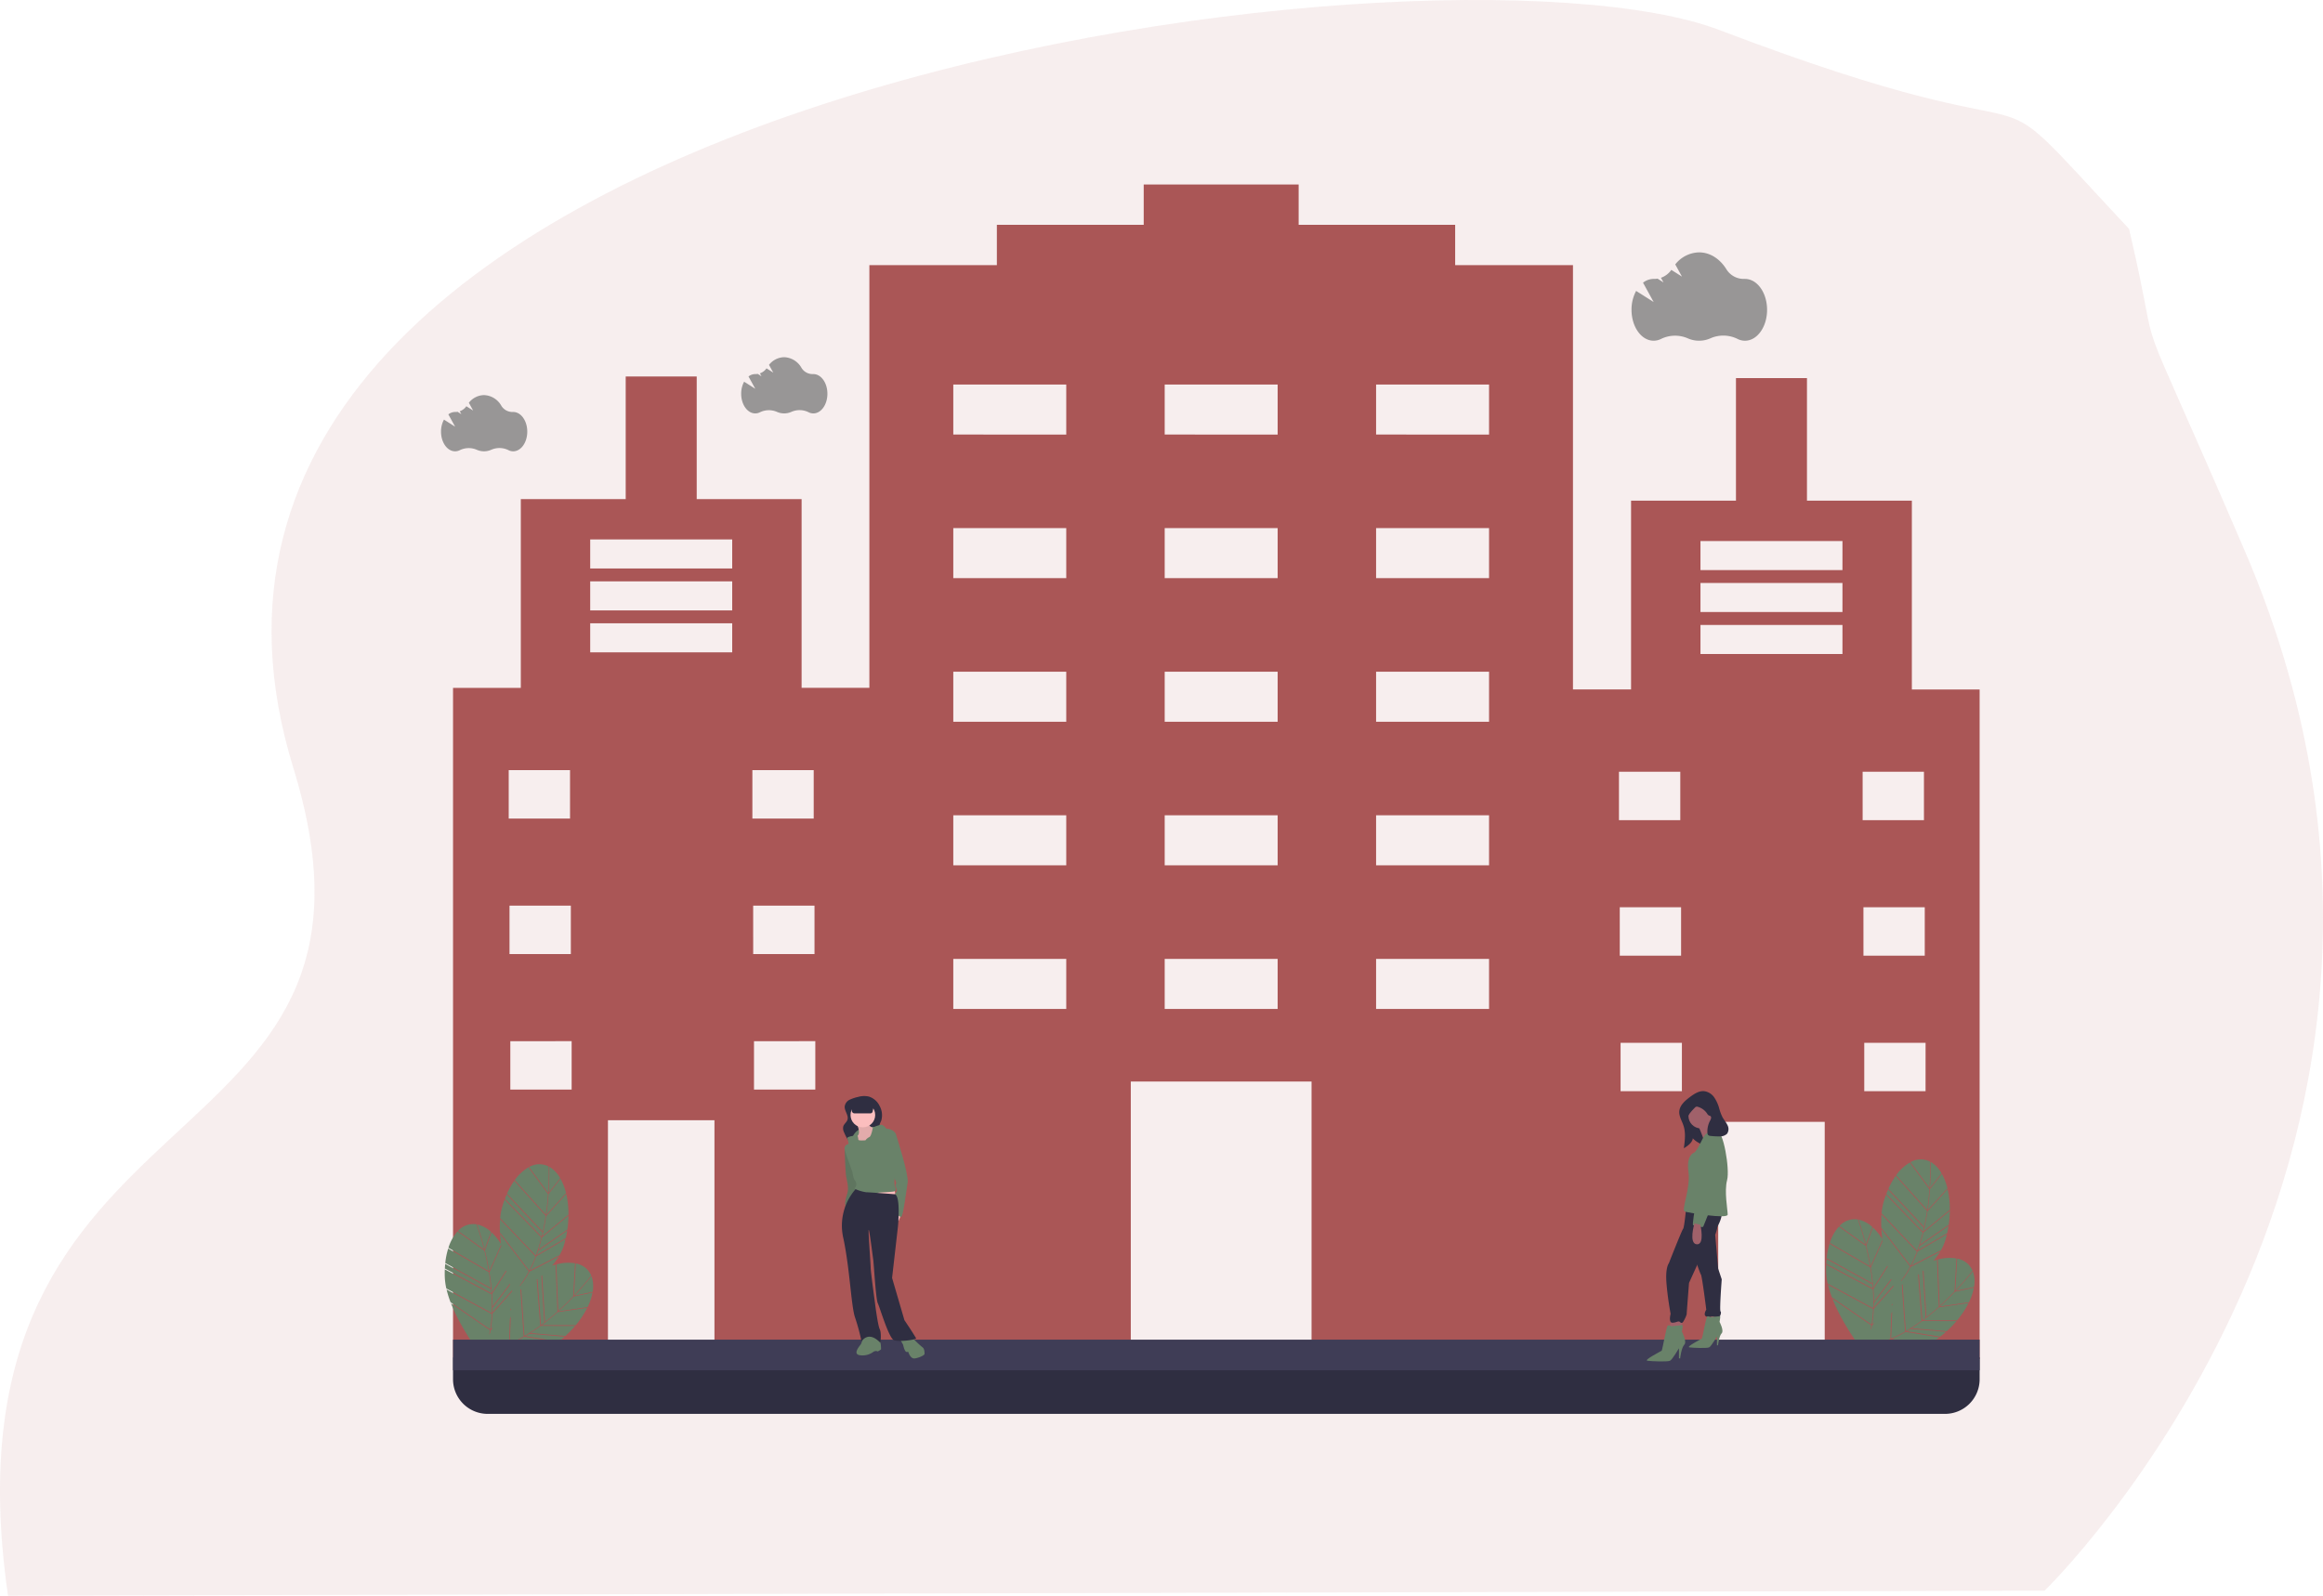<svg xmlns="http://www.w3.org/2000/svg" width="873.281" height="600" viewBox="0 0 873.281 600">
  <g id="Group_872" data-name="Group 872" transform="translate(-905 -196)">
    <path id="Path_2425" data-name="Path 2425" d="M909.6,925.655s171.884-166.423,75.086-391.371c-46.441-107.925-29.015-59.317-43.338-120.67-64.455-69.021-12.262-20.757-153.977-74.773-106.518-40.6-614.625,22.891-536.11,277.5C298.9,770.79,115.551,730.161,143.987,927.543L909.6,925.655Z" transform="translate(764.027 -131.543)" fill="#aa5656" opacity="0.1"/>
    <g id="undraw_apartment_rent_o-0-ut" transform="translate(1017.418 265.365)">
      <path id="Path_7506" data-name="Path 7506" d="M705.825,258.883V187.9H666.393V141.8H639.7V187.9H600.268v70.979h-21.84V99.333H534.142V84.166H475.3V69H417.058V84.166H361.853V99.333H313.927V258.276H288.447V187.3H249.015V141.192H222.322V187.3H182.89v70.979H157.41V510.038h58.239V420.859h40.039v89.178H412.2V406.3H480.15V510.038h94.638v.607h58.239V421.466h40.039v89.178H731.3V258.883ZM178.34,289.215h23.053v18.2H178.34Zm.3,50.959H201.7v18.2H178.643ZM202,409.333H178.946v-18.2H202Zm60.362-164.4H208.976V234.01h53.386Zm0-15.773H208.976v-10.92h53.386Zm0-15.773H208.976v-10.92h53.386Zm7.583,75.832H293v18.2H269.944Zm.3,50.959H293.3v18.2H270.248ZM293.6,409.333H270.551v-18.2H293.6ZM387.939,379H345.473V360.194h42.466Zm0-53.992H345.473V306.2h42.466Zm0-53.992H345.473V252.21h42.466Zm0-53.992H345.473V198.217h42.466Zm0-53.992H345.473V144.225h42.466ZM467.41,379H424.945V360.194H467.41Zm0-53.992H424.945V306.2H467.41Zm0-53.992H424.945V252.21H467.41Zm0-53.992H424.945V198.217H467.41Zm0-53.992H424.945V144.225H467.41ZM546.882,379H504.416V360.194h42.466Zm0-53.992H504.416V306.2h42.466Zm0-53.992H504.416V252.21h42.466Zm0-53.992H504.416V198.217h42.466Zm0-53.992H504.416V144.225h42.466Zm48.836,126.791h23.053v18.2H595.718Zm.3,50.959h23.053v18.2H596.021Zm23.356,69.159H596.324v-18.2h23.053Zm60.362-164.4H626.354v-10.92h53.386Zm0-15.773H626.354v-10.92h53.386Zm0-15.773H626.354v-10.92h53.386Zm7.583,75.832h23.053v18.2H687.322Zm.3,50.959h23.053v18.2H687.626Zm23.356,69.159H687.929v-18.2h23.053Z" transform="translate(-99.521 -69)" fill="#aa5656"/>
      <path id="Path_7507" data-name="Path 7507" d="M216.046,690.921c-.17,2.4-.435,5.084-.846,7.9l7.417-8.225.041.138a21.612,21.612,0,0,0-2.169-5.661l.047.13Z" transform="translate(-122.252 -311.331)" fill="#698269"/>
      <path id="Path_7508" data-name="Path 7508" d="M216.642,687.651l4.349-5.535a11.385,11.385,0,0,0-3.89-4.146c-.08-.047-.16-.092-.24-.136C216.885,678.488,217,682.325,216.642,687.651Z" transform="translate(-122.819 -308.482)" fill="#698269"/>
      <path id="Path_7509" data-name="Path 7509" d="M209.79,724.909q-.287.873-.592,1.714l10.923-6.4.015.161q.342-1.494.57-2.987l-10.906,7.59Z" transform="translate(-119.891 -324.043)" fill="#698269"/>
      <path id="Path_7510" data-name="Path 7510" d="M212.678,710.589l9.837-8.113.028.152a33.974,33.974,0,0,0-.843-7.976l-7.558,8.382Q213.546,707,212.678,710.589Z" transform="translate(-121.26 -315.098)" fill="#698269"/>
      <path id="Path_7511" data-name="Path 7511" d="M205.39,699.594,193.62,686.46l.063-.148a28.372,28.372,0,0,0-2.824,4.972l13.432,14.3C204.751,703.5,205.11,701.477,205.39,699.594Z" transform="translate(-112.677 -311.817)" fill="#698269"/>
      <path id="Path_7512" data-name="Path 7512" d="M190.649,694.9h0c.021-.049.04-.1.061-.15Z" transform="translate(-112.595 -315.136)" fill="#698269"/>
      <path id="Path_7513" data-name="Path 7513" d="M189.53,697.651l-.061.15c.019-.052.042-.1.061-.15Z" transform="translate(-112.131 -316.277)" fill="#698269"/>
      <path id="Path_7514" data-name="Path 7514" d="M203.706,709.349,190.224,695q-.342.783-.655,1.611l13.779,14.261Q203.536,710.1,203.706,709.349Z" transform="translate(-112.17 -315.233)" fill="#698269"/>
      <path id="Path_7515" data-name="Path 7515" d="M221.19,713.541a40.571,40.571,0,0,0,.438-5.452l-9.97,8.223q-.593,2.392-1.3,4.6l10.815-7.527Z" transform="translate(-120.346 -320.383)" fill="#698269"/>
      <path id="Path_7516" data-name="Path 7516" d="M186.53,715.46,197.443,729.7a48.818,48.818,0,0,0,2.371-5.346L186.5,710.366a39.248,39.248,0,0,0-.044,5.254Z" transform="translate(-110.919 -321.279)" fill="#698269"/>
      <path id="Path_7517" data-name="Path 7517" d="M211.9,677.209l.1-.044a7.7,7.7,0,0,0-7.457.155l7.147,9.708C212.076,681.266,211.906,677.266,211.9,677.209Z" transform="translate(-118.061 -307.869)" fill="#698269"/>
      <path id="Path_7518" data-name="Path 7518" d="M207.225,729.64a48.477,48.477,0,0,1-2.143,4.821l10.977-5.679.011.158a19.224,19.224,0,0,0,1.925-4.453q.262-.92.477-1.846l-11.053,6.481C207.355,729.295,207.291,729.469,207.225,729.64Z" transform="translate(-118.272 -326.107)" fill="#698269"/>
      <path id="Path_7519" data-name="Path 7519" d="M208.167,688.177l-7.311-9.93.069-.142a16.362,16.362,0,0,0-5.265,4.859l11.675,13.027C207.738,693.2,208,690.549,208.167,688.177Z" transform="translate(-114.565 -308.589)" fill="#698269"/>
      <path id="Path_7520" data-name="Path 7520" d="M200.027,719.227a65.85,65.85,0,0,0,2.078-6.778l-13.813-14.3q-.493,1.339-.906,2.786a23.592,23.592,0,0,0-.762,4.228l13.392,14.066Z" transform="translate(-111.012 -316.475)" fill="#698269"/>
      <path id="Path_7521" data-name="Path 7521" d="M228.413,757.234c-1.661,1.74-3.578,3.638-5.693,5.549l10.959-1.6-.056.132a21.613,21.613,0,0,0,1.94-5.744l-.046.13Z" transform="translate(-125.21 -339.058)" fill="#698269"/>
      <path id="Path_7522" data-name="Path 7522" d="M239.112,745.838c-.031-.087-.064-.173-.1-.258-.4.519-2.758,3.547-6.43,7.421l6.88-1.489A11.386,11.386,0,0,0,239.112,745.838Z" transform="translate(-129.09 -335.13)" fill="#698269"/>
      <path id="Path_7523" data-name="Path 7523" d="M203.785,781.234q-.777.489-1.549.943l12.5,2.034-.091.134q1.216-.932,2.345-1.937l-13.241-1.11Z" transform="translate(-117.153 -349.154)" fill="#698269"/>
      <path id="Path_7524" data-name="Path 7524" d="M212.37,771.779l12.751.026-.075.135a33.981,33.981,0,0,0,4.437-6.681l-11.168,1.635Q215.329,769.566,212.37,771.779Z" transform="translate(-121.139 -342.871)" fill="#698269"/>
      <path id="Path_7525" data-name="Path 7525" d="M205.283,779.161l13.13,1.1-.084.134a40.565,40.565,0,0,0,3.814-3.92l-12.924-.026Q207.239,777.915,205.283,779.161Z" transform="translate(-118.351 -347.273)" fill="#698269"/>
      <path id="Path_7526" data-name="Path 7526" d="M169.877,762.8c.093-.094.191-.2.288-.3a33.756,33.756,0,0,0,7.792-2.226l.357-9.463q.159-.361.309-.728l-.38,10.071a48.782,48.782,0,0,0,5.236-2.6l-1.219-17.592.286-.15,1.218,17.569.012,0a65.816,65.816,0,0,0,5.924-3.894l-1.328-17.312c.094-.069.188-.136.282-.206l1.328,17.31q.632-.468,1.244-.941l-1.1-17.524.281-.232,1.1,17.538c1.686-1.314,3.251-2.641,4.668-3.913l-.689-17.623.143-.074c-.489.128-.987.279-1.488.444a24.869,24.869,0,0,0,2.536-3.457L185.6,733.229a37.274,37.274,0,0,1-2.583,4.206c-.2.187-.4.374-.591.569l.015.21c-.09.119-.18.239-.272.356l-.02-.284c-.14.144-.276.3-.415.443a35.016,35.016,0,0,0,3.678-5.623l-10.833-14.133c.074,1.263.2,2.535.356,3.8a21.375,21.375,0,0,0-3.631-4.437l.085.109-2.5,6.822c.58,2.335,1.158,4.97,1.639,7.779l4.449-9.976c.02.155.042.311.063.466l-4.438,9.952q.659,3.953.943,7.637l5.327-8.368c.03.12.061.241.091.359l-5.385,8.458q.176,2.458.181,4.777l6.512-8.591.1.331-6.581,8.682-.032-.067q0,.919-.033,1.813l7.345-8.27.109.318-7.472,8.413c-.008.185-.014.37-.024.554a48.494,48.494,0,0,1-.548,5.247l.709-.718q-.2.418-.392.824l-.4.409c-.046.265-.1.525-.15.786q-.223.49-.43.957c.133-.6.257-1.2.364-1.8L156.156,745.14c3.828,9.792,11.035,19.107,11.5,19.7.375-.7.715-1.42,1.027-2.155l.272-.027c-.037.09-.076.179-.115.269l-.138.017.117.032c-.22.513-.448,1.018-.693,1.505.32-.288.808-.743,1.391-1.32,3.45.881,12.744,2.764,20.7-.018l-12.192-2.652a34.1,34.1,0,0,1-8.147,2.308Zm8.567-15.428.292-.3-.017.443-.292.3Z" transform="translate(-99.027 -324.412)" fill="#698269"/>
      <path id="Path_7527" data-name="Path 7527" d="M238.776,742.366l.1.029a7.7,7.7,0,0,0-5.842-4.637l-.687,12.036C236.321,745.6,238.741,742.412,238.776,742.366Z" transform="translate(-128.998 -332.053)" fill="#698269"/>
      <path id="Path_7528" data-name="Path 7528" d="M197.721,783.446A48.455,48.455,0,0,1,193,785.791l12.077,2.627-.092.129a19.221,19.221,0,0,0,4.323-2.2q.789-.542,1.545-1.117L198.2,783.169C198.041,783.262,197.881,783.355,197.721,783.446Z" transform="translate(-113.518 -349.915)" fill="#698269"/>
      <path id="Path_7529" data-name="Path 7529" d="M222.146,755.425c2.09-1.89,3.983-3.767,5.625-5.487l.7-12.312.143-.065a16.363,16.363,0,0,0-7.154.384Z" transform="translate(-124.715 -331.886)" fill="#698269"/>
      <path id="Path_7530" data-name="Path 7530" d="M177.556,716.376a11.387,11.387,0,0,0-4.981-2.74c-.09-.021-.18-.038-.27-.055.225.614,1.519,4.229,2.826,9.4Z" transform="translate(-105.38 -322.543)" fill="#698269"/>
      <path id="Path_7531" data-name="Path 7531" d="M168.982,737.3l-15.254-8.852.014-.161a28.37,28.37,0,0,0-1.149,5.6l17.2,9.449C169.581,741.209,169.3,739.176,168.982,737.3Z" transform="translate(-97.626 -328.328)" fill="#698269"/>
      <path id="Path_7532" data-name="Path 7532" d="M152.545,737.943h0c.005-.053.006-.109.012-.162Z" transform="translate(-97.607 -332.062)" fill="#698269"/>
      <path id="Path_7533" data-name="Path 7533" d="M152.332,740.906l-.011.161c0-.055.009-.106.012-.161Z" transform="translate(-97.519 -333.292)" fill="#698269"/>
      <path id="Path_7534" data-name="Path 7534" d="M169.723,747.531l-17.258-9.484q-.083.851-.125,1.734l17.512,9.3Q169.795,748.3,169.723,747.531Z" transform="translate(-97.526 -332.167)" fill="#698269"/>
      <path id="Path_7535" data-name="Path 7535" d="M170.4,763.111l-16.987-9.185a39.265,39.265,0,0,0,1.582,5.01l.022-.175L169.8,768.928a48.8,48.8,0,0,0,.6-5.817Z" transform="translate(-97.95 -338.413)" fill="#698269"/>
      <path id="Path_7536" data-name="Path 7536" d="M167.47,713.537l.079-.072a7.7,7.7,0,0,0-7.044,2.452l9.8,7.023C168.889,717.343,167.491,713.591,167.47,713.537Z" transform="translate(-100.738 -322.45)" fill="#698269"/>
      <path id="Path_7537" data-name="Path 7537" d="M168.071,725.093l-10.023-7.185.022-.156A16.361,16.361,0,0,0,154.565,724l15.13,8.78C169.217,730,168.645,727.4,168.071,725.093Z" transform="translate(-98.401 -324.184)" fill="#698269"/>
      <path id="Path_7538" data-name="Path 7538" d="M169.964,757.86a65.857,65.857,0,0,0-.118-7.088l-17.556-9.327q-.055,1.426,0,2.93a23.6,23.6,0,0,0,.583,4.256l17.084,9.238Z" transform="translate(-97.496 -333.503)" fill="#698269"/>
      <path id="Path_7539" data-name="Path 7539" d="M1072.042,687.921c-.17,2.4-.435,5.084-.846,7.9l7.417-8.225.041.138a21.619,21.619,0,0,0-2.169-5.661l.047.13Z" transform="translate(-458.954 -310.151)" fill="#698269"/>
      <path id="Path_7540" data-name="Path 7540" d="M1072.64,684.651l4.349-5.535a11.384,11.384,0,0,0-3.89-4.146c-.08-.047-.16-.092-.24-.136C1072.883,675.488,1073,679.325,1072.64,684.651Z" transform="translate(-459.523 -307.303)" fill="#698269"/>
      <path id="Path_7541" data-name="Path 7541" d="M1065.786,721.909q-.287.873-.592,1.714l10.923-6.4.015.161q.342-1.494.57-2.987l-10.906,7.59Z" transform="translate(-456.594 -322.863)" fill="#698269"/>
      <path id="Path_7542" data-name="Path 7542" d="M1068.68,707.589l9.837-8.113.028.152a33.983,33.983,0,0,0-.844-7.976l-7.558,8.382Q1069.547,704,1068.68,707.589Z" transform="translate(-457.965 -313.918)" fill="#698269"/>
      <path id="Path_7543" data-name="Path 7543" d="M1061.387,696.594l-11.771-13.134.063-.148a28.37,28.37,0,0,0-2.824,4.972l13.433,14.3C1060.75,700.5,1061.108,698.477,1061.387,696.594Z" transform="translate(-449.38 -310.637)" fill="#698269"/>
      <path id="Path_7544" data-name="Path 7544" d="M1046.65,691.9h0c.021-.049.04-.1.061-.15Z" transform="translate(-449.3 -313.956)" fill="#698269"/>
      <path id="Path_7545" data-name="Path 7545" d="M1059.7,706.349,1046.222,692q-.342.783-.655,1.611l13.779,14.261Q1059.534,707.1,1059.7,706.349Z" transform="translate(-448.874 -314.053)" fill="#698269"/>
      <path id="Path_7546" data-name="Path 7546" d="M1045.531,694.651l-.061.15c.019-.052.042-.1.061-.15Z" transform="translate(-448.835 -315.097)" fill="#698269"/>
      <path id="Path_7547" data-name="Path 7547" d="M1077.194,710.541a40.534,40.534,0,0,0,.438-5.452l-9.97,8.223q-.593,2.392-1.3,4.6l10.815-7.527Z" transform="translate(-457.051 -319.203)" fill="#698269"/>
      <path id="Path_7548" data-name="Path 7548" d="M1042.527,712.46,1053.44,726.7a48.764,48.764,0,0,0,2.371-5.346L1042.5,707.366a39.226,39.226,0,0,0-.044,5.254Z" transform="translate(-447.621 -320.098)" fill="#698269"/>
      <path id="Path_7549" data-name="Path 7549" d="M1067.9,674.209l.1-.044a7.7,7.7,0,0,0-7.457.155l7.147,9.708A96.155,96.155,0,0,0,1067.9,674.209Z" transform="translate(-454.763 -306.689)" fill="#698269"/>
      <path id="Path_7550" data-name="Path 7550" d="M1063.22,726.64a48.526,48.526,0,0,1-2.143,4.821l10.977-5.679.011.158a19.231,19.231,0,0,0,1.925-4.453q.261-.92.477-1.846l-11.053,6.481C1063.354,726.295,1063.287,726.469,1063.22,726.64Z" transform="translate(-454.974 -324.927)" fill="#698269"/>
      <path id="Path_7551" data-name="Path 7551" d="M1064.167,685.177l-7.316-9.93.069-.141a16.36,16.36,0,0,0-5.266,4.859l11.675,13.027C1063.736,690.2,1064,687.549,1064.167,685.177Z" transform="translate(-451.268 -307.409)" fill="#698269"/>
      <path id="Path_7552" data-name="Path 7552" d="M1056.03,716.227a65.853,65.853,0,0,0,2.079-6.778l-13.813-14.3q-.493,1.34-.906,2.787a23.576,23.576,0,0,0-.762,4.228l13.392,14.066Z" transform="translate(-447.717 -315.294)" fill="#698269"/>
      <path id="Path_7553" data-name="Path 7553" d="M1084.408,754.234c-1.661,1.74-3.578,3.638-5.693,5.549l10.959-1.6-.056.132a21.618,21.618,0,0,0,1.94-5.744l-.047.131Z" transform="translate(-461.912 -337.878)" fill="#698269"/>
      <path id="Path_7554" data-name="Path 7554" d="M1095.108,742.838c-.031-.087-.064-.173-.1-.258-.4.519-2.759,3.547-6.43,7.421l6.88-1.489a11.387,11.387,0,0,0-.352-5.674Z" transform="translate(-465.792 -333.95)" fill="#698269"/>
      <path id="Path_7555" data-name="Path 7555" d="M1059.786,778.234q-.777.489-1.55.943l12.5,2.034-.091.134q1.217-.932,2.345-1.937l-13.241-1.11Z" transform="translate(-453.857 -347.974)" fill="#698269"/>
      <path id="Path_7556" data-name="Path 7556" d="M1068.37,768.779l12.751.026-.075.135a33.977,33.977,0,0,0,4.437-6.681l-11.167,1.635Q1071.33,766.566,1068.37,768.779Z" transform="translate(-457.843 -341.691)" fill="#698269"/>
      <path id="Path_7557" data-name="Path 7557" d="M1061.28,776.161l13.131,1.1-.084.134a40.559,40.559,0,0,0,3.814-3.92l-12.924-.026Q1063.24,774.915,1061.28,776.161Z" transform="translate(-455.054 -346.093)" fill="#698269"/>
      <path id="Path_7558" data-name="Path 7558" d="M1025.874,759.8c.093-.094.191-.2.288-.3a33.748,33.748,0,0,0,7.792-2.226l.357-9.463q.159-.361.309-.728l-.38,10.071a48.771,48.771,0,0,0,5.236-2.6l-1.219-17.592.286-.15,1.218,17.569.012,0a65.852,65.852,0,0,0,5.924-3.894l-1.328-17.312c.094-.069.188-.136.282-.206l1.328,17.31q.632-.468,1.244-.941l-1.1-17.524.281-.232,1.1,17.538c1.686-1.314,3.252-2.641,4.668-3.913l-.689-17.623.143-.074c-.489.128-.987.279-1.488.444a24.851,24.851,0,0,0,2.536-3.457l-11.082,5.734a37.313,37.313,0,0,1-2.583,4.206c-.2.187-.4.374-.591.569l.015.21c-.091.119-.181.239-.272.356l-.02-.284c-.14.144-.276.3-.414.443a35.052,35.052,0,0,0,3.678-5.623l-10.833-14.133c.074,1.263.2,2.535.356,3.8a21.376,21.376,0,0,0-3.631-4.437l.085.109-2.5,6.822c.58,2.335,1.157,4.97,1.639,7.779l4.449-9.976c.02.155.042.311.063.466l-4.438,9.952q.658,3.953.943,7.637l5.327-8.368.091.359-5.385,8.458q.176,2.458.181,4.777l6.512-8.591.1.331-6.581,8.682-.032-.067q0,.919-.033,1.813l7.345-8.27q.058.173.109.318l-7.472,8.413c-.008.185-.014.371-.024.554a48.519,48.519,0,0,1-.548,5.247l.709-.718q-.2.418-.392.824l-.4.409c-.046.266-.1.525-.15.786q-.223.49-.43.957c.133-.6.257-1.2.364-1.8l-14.671-10.093c3.828,9.792,11.035,19.107,11.5,19.7.375-.7.715-1.42,1.027-2.154l.272-.027c-.037.09-.076.179-.115.269l-.138.017.117.032c-.22.513-.448,1.018-.693,1.505.32-.288.808-.743,1.391-1.32,3.45.881,12.744,2.764,20.7-.018l-12.192-2.652A34.093,34.093,0,0,1,1025.874,759.8Zm8.568-15.427.292-.3-.017.443-.292.3Z" transform="translate(-435.73 -323.232)" fill="#698269"/>
      <path id="Path_7559" data-name="Path 7559" d="M1094.773,739.366l.1.029a7.7,7.7,0,0,0-5.842-4.637l-.687,12.035A96.182,96.182,0,0,0,1094.773,739.366Z" transform="translate(-465.701 -330.873)" fill="#698269"/>
      <path id="Path_7560" data-name="Path 7560" d="M1053.716,780.446a48.424,48.424,0,0,1-4.725,2.346l12.077,2.627-.092.129a19.217,19.217,0,0,0,4.323-2.2q.788-.542,1.545-1.117l-12.646-2.058C1054.038,780.262,1053.88,780.355,1053.716,780.446Z" transform="translate(-450.22 -348.736)" fill="#698269"/>
      <path id="Path_7561" data-name="Path 7561" d="M1078.147,752.425c2.09-1.89,3.983-3.766,5.625-5.487l.7-12.312.143-.065a16.363,16.363,0,0,0-7.154.384Z" transform="translate(-461.42 -330.706)" fill="#698269"/>
      <path id="Path_7562" data-name="Path 7562" d="M1033.555,713.376a11.386,11.386,0,0,0-4.981-2.74c-.09-.021-.18-.038-.27-.056.225.614,1.519,4.229,2.826,9.4Z" transform="translate(-442.083 -321.363)" fill="#698269"/>
      <path id="Path_7563" data-name="Path 7563" d="M1024.983,734.3l-15.254-8.852.014-.161a28.385,28.385,0,0,0-1.149,5.6l17.2,9.449C1025.584,738.209,1025.3,736.176,1024.983,734.3Z" transform="translate(-434.33 -327.148)" fill="#698269"/>
      <path id="Path_7564" data-name="Path 7564" d="M1008.333,737.906l-.011.161c0-.055.009-.107.012-.161Z" transform="translate(-434.223 -332.112)" fill="#698269"/>
      <path id="Path_7565" data-name="Path 7565" d="M1008.54,734.942h0c.005-.053.006-.109.012-.162Z" transform="translate(-434.309 -330.882)" fill="#698269"/>
      <path id="Path_7566" data-name="Path 7566" d="M1025.719,744.531l-17.258-9.484q-.083.85-.125,1.734l17.512,9.3Q1025.792,745.3,1025.719,744.531Z" transform="translate(-434.229 -330.987)" fill="#698269"/>
      <path id="Path_7567" data-name="Path 7567" d="M1026.406,760.11l-16.987-9.185a39.251,39.251,0,0,0,1.582,5.01l.022-.175,14.779,10.167A48.835,48.835,0,0,0,1026.406,760.11Z" transform="translate(-434.655 -337.233)" fill="#698269"/>
      <path id="Path_7568" data-name="Path 7568" d="M1023.474,710.537l.079-.072a7.7,7.7,0,0,0-7.044,2.452l9.8,7.023C1024.888,714.343,1023.493,710.591,1023.474,710.537Z" transform="translate(-437.444 -321.27)" fill="#698269"/>
      <path id="Path_7569" data-name="Path 7569" d="M1024.072,722.093l-10.023-7.184.022-.156a16.361,16.361,0,0,0-3.506,6.248l15.13,8.78C1025.219,727,1024.649,724.4,1024.072,722.093Z" transform="translate(-435.106 -323.004)" fill="#698269"/>
      <path id="Path_7570" data-name="Path 7570" d="M1025.963,754.86a65.824,65.824,0,0,0-.118-7.088l-17.556-9.327q-.055,1.426,0,2.93a23.611,23.611,0,0,0,.583,4.256l17.084,9.238Z" transform="translate(-434.199 -332.323)" fill="#698269"/>
      <path id="Path_7571" data-name="Path 7571" d="M60.812,727H634.706v8.211a13.022,13.022,0,0,1-13.022,13.022H73.833a13.022,13.022,0,0,1-13.022-13.022Z" transform="translate(-2.925 -285.962)" fill="#2f2e41"/>
      <rect id="Rectangle_1540" data-name="Rectangle 1540" width="573.895" height="11.526" transform="translate(57.887 434.364)" fill="#3f3d56"/>
      <path id="Path_7572" data-name="Path 7572" d="M889.423,125.577l6.591,4.18-4-7.276A6.516,6.516,0,0,1,896,121.058h.106a7.638,7.638,0,0,0,1.367-.1l2.234,1.416-.958-1.741a7.95,7.95,0,0,0,3.908-2.966l4,2.535-2.526-4.592a11.7,11.7,0,0,1,8.957-4.527c4.157,0,7.861,2.473,10.252,6.325a7.663,7.663,0,0,0,6.776,3.654q.111,0,.224,0c4.59,0,8.31,5.2,8.31,11.623s-3.72,11.623-8.31,11.623a6.236,6.236,0,0,1-2.895-.725,11.992,11.992,0,0,0-10.059-.2,10.485,10.485,0,0,1-8.552.02,12,12,0,0,0-9.969.193A6.232,6.232,0,0,1,896,144.3c-4.59,0-8.31-5.2-8.31-11.623A14.759,14.759,0,0,1,889.423,125.577Z" transform="translate(-386.772 -85.553)" fill="#989696"/>
      <path id="Path_7573" data-name="Path 7573" d="M337.075,185.266l4.193,2.659-2.546-4.628a4.146,4.146,0,0,1,2.535-.9h.067a4.857,4.857,0,0,0,.87-.064l1.421.9-.609-1.107a5.057,5.057,0,0,0,2.486-1.886l2.543,1.613-1.607-2.921a7.443,7.443,0,0,1,5.7-2.88,7.81,7.81,0,0,1,6.521,4.023,4.875,4.875,0,0,0,4.31,2.324l.142,0c2.92,0,5.286,3.31,5.286,7.394s-2.367,7.394-5.286,7.394a3.967,3.967,0,0,1-1.841-.461,7.629,7.629,0,0,0-6.4-.125,6.67,6.67,0,0,1-5.44.013,7.634,7.634,0,0,0-6.342.123,3.964,3.964,0,0,1-1.822.451c-2.92,0-5.286-3.31-5.286-7.394a9.389,9.389,0,0,1,1.1-4.519Z" transform="translate(-169.757 -111.106)" fill="#989696"/>
      <path id="Path_7574" data-name="Path 7574" d="M151.075,208.76l4.193,2.659-2.546-4.628a4.146,4.146,0,0,1,2.535-.9h.068a4.857,4.857,0,0,0,.87-.064l1.421.9-.609-1.107a5.057,5.057,0,0,0,2.486-1.887l2.543,1.613-1.606-2.921a7.442,7.442,0,0,1,5.7-2.88,7.81,7.81,0,0,1,6.521,4.023,4.875,4.875,0,0,0,4.311,2.324l.142,0c2.92,0,5.286,3.31,5.286,7.394s-2.367,7.394-5.286,7.394a3.967,3.967,0,0,1-1.841-.461,7.628,7.628,0,0,0-6.4-.125,6.67,6.67,0,0,1-5.44.013,7.634,7.634,0,0,0-6.342.123,3.964,3.964,0,0,1-1.822.451c-2.92,0-5.286-3.31-5.286-7.394A9.388,9.388,0,0,1,151.075,208.76Z" transform="translate(-96.594 -120.348)" fill="#989696"/>
      <path id="Path_7575" data-name="Path 7575" d="M400.839,665.864l-.732.732s.244,8.055.488,9.764,1.221,4.638.488,6.835-.976,3.906-.732,4.15-.244,1.22-.244,1.22l1.953-1.22,3.173-7.323-1.465-7.811Z" transform="translate(-194.984 -303.774)" fill="#698269"/>
      <path id="Path_7576" data-name="Path 7576" d="M400.839,665.864l-.732.732s.244,8.055.488,9.764,1.221,4.638.488,6.835-.976,3.906-.732,4.15-.244,1.22-.244,1.22l1.953-1.22,3.173-7.323-1.465-7.811Z" transform="translate(-194.984 -303.774)" opacity="0.1"/>
      <path id="Path_7577" data-name="Path 7577" d="M416.655,787.519s0-2.685-.488-3.173-1.22-2.2-2.2-2.2-4.394.976-4.394,1.221a4.458,4.458,0,0,1-.488,2.2c-.488.732-3.173,3.661-.488,4.15a6.821,6.821,0,0,0,5.126-1.221c.244-.244,1.221-.488,1.465-.244S416.655,787.519,416.655,787.519Z" transform="translate(-197.862 -349.514)" fill="#698269"/>
      <path id="Path_7578" data-name="Path 7578" d="M433.906,783.6l1.465,2.685s.488,2.441,1.22,2.685h.732s.732,2.685,2.441,2.441,3.661-1.221,3.661-1.709,0-1.953-.732-2.441a34.8,34.8,0,0,1-2.929-2.685l-1.22-1.22Z" transform="translate(-208.279 -349.989)" fill="#698269"/>
      <path id="Path_7579" data-name="Path 7579" d="M401.488,635.438a3.294,3.294,0,0,0-1.763,2.465c-.136,1.743,1.587,3.385,1.033,5.043-.315.941-1.295,1.551-1.577,2.5a3.443,3.443,0,0,0,.316,2.234,17.057,17.057,0,0,0,1.4,2.71c1.029,1.616,2.368,3.148,2.643,5.044a2.152,2.152,0,0,1-.476,1.9,4.556,4.556,0,0,1,1.665-.792,21.2,21.2,0,0,0,6.835-3.807,4.27,4.27,0,0,0,1.581-2.1c.373-1.5-.766-3-.657-4.542a11.425,11.425,0,0,1,.961-2.791,7.211,7.211,0,0,0-.623-5.619,6.7,6.7,0,0,0-3.99-3.471,7.918,7.918,0,0,0-4.032.117A14.811,14.811,0,0,0,401.488,635.438Z" transform="translate(-194.595 -291.243)" fill="#2f2e41"/>
      <path id="Path_7580" data-name="Path 7580" d="M405.291,656.361a6.333,6.333,0,0,1,5.521-3.331c3.906,0,3.173-.244,3.173-.244l-1.221,4.882-2.441,2.441Z" transform="translate(-197.024 -298.63)" fill="#698269"/>
      <path id="Path_7581" data-name="Path 7581" d="M406.846,649.792s2.2,3.661.732,5.126a2.364,2.364,0,0,0-.488,3.173c.244.244,7.079.732,7.079.732l.244-3.417.732-2.929s-3.906-.732-3.417-2.441S406.846,649.792,406.846,649.792Z" transform="translate(-197.574 -297.222)" fill="#fbbebe"/>
      <path id="Path_7582" data-name="Path 7582" d="M406.846,649.792s2.2,3.661.732,5.126a2.364,2.364,0,0,0-.488,3.173c.244.244,7.079.732,7.079.732l.244-3.417.732-2.929s-3.906-.732-3.417-2.441S406.846,649.792,406.846,649.792Z" transform="translate(-197.574 -297.222)" opacity="0.1"/>
      <path id="Path_7583" data-name="Path 7583" d="M433.847,706.675a16.836,16.836,0,0,1-.976,2.441c-.244.244-.976-1.709-.976-1.709l.732-1.709Z" transform="translate(-207.488 -319.443)" fill="#fbbebe"/>
      <path id="Path_7584" data-name="Path 7584" d="M325.029,620l.976,5.615H311.359l.732-5.615Z" transform="translate(-101.476 -243.874)" fill="#fbbebe"/>
      <circle id="Ellipse_130" data-name="Ellipse 130" cx="4.638" cy="4.638" r="4.638" transform="translate(207.319 345.247)" fill="#fbbebe"/>
      <path id="Path_7585" data-name="Path 7585" d="M407.886,657.64s-2.685.244-2.685-.244-.244-1.953-.732-1.709-3.661.488-3.417,1.221.732,2.2.244,2.2a1.589,1.589,0,0,0-1.22,1.953c.244,1.221,2.929,8.544,2.929,8.544s.244,2.441.976,3.173a2.19,2.19,0,0,1,0,2.685c-.488.488,1.221.976,1.953,1.953s6.347.244,6.591,0,6.1-.244,6.591-.732-.244-1.953-.244-1.953a11.353,11.353,0,0,1,0-2.929c.244-.732-.976-12.693-1.709-13.425s2.2-2.929,2.2-2.929-.488-1.953-3.661-2.2c0,0-.976-1.465-1.953-1.465a10.385,10.385,0,0,0-3.1,1.136s-.565,3.258-1.3,3.5a4.025,4.025,0,0,0-1.465,1.22Z" transform="translate(-194.952 -298.235)" fill="#698269"/>
      <path id="Path_7586" data-name="Path 7586" d="M427.654,656.609l1.709.732s4.882,15.134,4.394,18.063-1.709,12.937-2.441,12.937-2.2-1.465-2.2-1.465v-2.441c0-.488-.732-1.953-.244-1.953s1.22-.488.732-.976-.976-1.22-.488-1.953.732-.976.488-1.709-.732-1.465-.244-1.953-1.221-2.929-1.221-2.929l-2.685-10.74.488-4.394Z" transform="translate(-204.956 -300.134)" fill="#698269"/>
      <path id="Path_7587" data-name="Path 7587" d="M418.008,693.614s-9.276-.732-10.5-.732a15.958,15.958,0,0,1-3.959-1.149,20.826,20.826,0,0,0-4.585,18.48c2.441,11.473,2.929,25.63,4.394,29.78a77.265,77.265,0,0,1,2.441,9.032s2.441-4.394,7.079.488c0,0,.488-3.661-.244-5.126s-1.709-9.276-1.709-9.276-1.709-12.449-1.709-13.914-.976-13.914-.732-14.158,1.465,9.52,1.709,11.229.976,14.89,1.709,16.355,4.15,13.181,6.1,13.914,8.544-.244,8.3-.732-1.953-3.173-2.441-3.906l-1.953-2.929L417.276,725.1l2.2-19.284S420.693,693.37,418.008,693.614Z" transform="translate(-194.334 -313.949)" fill="#2f2e41"/>
      <path id="Path_7588" data-name="Path 7588" d="M411.113,641.732h-5.948a1.059,1.059,0,0,1-1.046-.894l-.591-3.744H412.8l-.829,3.939a.88.88,0,0,1-.861.7Z" transform="translate(-196.33 -292.457)" fill="#2f2e41"/>
      <path id="Path_7589" data-name="Path 7589" d="M824.715,573.834H834.1V587.24h0a9.384,9.384,0,0,1-9.384-9.384v-4.022Z" transform="translate(-303.403 -225.715)" fill="#2f2e41"/>
      <path id="Path_7590" data-name="Path 7590" d="M815.257,703.292l-.67,3.352h4.692l.223-3.352Z" transform="translate(-299.419 -276.637)" fill="#a0616a"/>
      <path id="Path_7591" data-name="Path 7591" d="M906.338,776.422s-.894-.67-1.34-.223-2.011,9.161-2.234,9.384-6.926,3.575-5.362,3.8,7.6.447,8.49,0,3.352-4.692,3.352-4.692v3.8h.447s.447-4.022,1.564-5.139-.894-4.915-.894-4.915.447-2.458.224-2.458S906.338,776.422,906.338,776.422Z" transform="translate(-390.5 -347.086)" fill="#698269"/>
      <path id="Path_7592" data-name="Path 7592" d="M838.091,699.425l-.67,3.352h4.692l.223-3.352Z" transform="translate(-308.401 -275.116)" fill="#a0616a"/>
      <path id="Path_7593" data-name="Path 7593" d="M926.281,724.659s2.234,6.7,2.681,7.373,2.011,13.182,2.011,13.182-1.564,2.458.447,2.681,1.117-.447,2.458,0a2.523,2.523,0,0,0,2.234-.223s.67-1.341.223-1.787.447-12.065.447-12.065l-1.341-4.022-1.117-12.736s1.341-3.351.67-4.245-2.9.67-2.9.67Z" transform="translate(-401.953 -322.134)" fill="#2f2e41"/>
      <path id="Path_7594" data-name="Path 7594" d="M916.653,703.788s-.67,7.15-1.117,7.6-5.362,12.959-5.362,12.959-1.341,1.564-.894,7.373,1.564,11.618,1.564,11.618-.894,3.352.67,3.352,2.234-.894,2.9-.223,1.117,0,1.341-.447a11.984,11.984,0,0,0,1.117-2.458c0-.447.894-11.842.894-11.842s7.373-16.311,8.044-17.2,4.469-5.809,4.245-9.161Z" transform="translate(-395.23 -318.691)" fill="#2f2e41"/>
      <circle id="Ellipse_131" data-name="Ellipse 131" cx="4.692" cy="4.692" r="4.692" transform="translate(522.318 345.549)" fill="#a0616a"/>
      <path id="Path_7595" data-name="Path 7595" d="M929.228,651.225a49.861,49.861,0,0,1,2.011,5.139c.223,1.117,4.469-2.234,4.469-2.234s-2.234-3.8-1.564-5.586Z" transform="translate(-403.112 -296.961)" fill="#a0616a"/>
      <path id="Path_7596" data-name="Path 7596" d="M932.8,656.265s-3.351-2.458-5.809,2.681-3.128,4.916-3.128,4.916-2.9.894-2.011,7.15-2.9,14.523-1.341,14.97,16.087,2.9,16.087,1.117-1.341-8.714-.223-12.959S934.808,655.148,932.8,656.265Z" transform="translate(-399.532 -299.767)" fill="#698269"/>
      <path id="Path_7597" data-name="Path 7597" d="M931.646,658.487s-2.681,4.022-2.458,7.15.223,5.139.223,5.139-4.469,21.449-3.575,21.449,3.575,1.117,3.8.447,5.809-14.3,5.809-14.3,1.341-13.629-.224-16.757S931.646,658.487,931.646,658.487Z" transform="translate(-401.732 -300.872)" fill="#698269"/>
      <path id="Path_7598" data-name="Path 7598" d="M926.149,713s-2.234,7.6.894,7.82,1.341-7.373,1.341-7.373Z" transform="translate(-401.597 -322.313)" fill="#a0616a"/>
      <path id="Path_7599" data-name="Path 7599" d="M931.243,770.827s-.783-.587-1.174-.2-1.761,8.022-1.957,8.218-6.066,3.131-4.7,3.326,6.653.391,7.435,0,2.935-4.109,2.935-4.109v3.326h.391s.391-3.522,1.37-4.5-.783-4.3-.783-4.3.391-2.152.2-2.152S931.243,770.827,931.243,770.827Z" transform="translate(-400.745 -344.907)" fill="#698269"/>
      <path id="Path_7600" data-name="Path 7600" d="M923.1,637.209a1.306,1.306,0,0,1,.565-.4,1.18,1.18,0,0,1,.616.053,6.285,6.285,0,0,1,3.437,2.5,1.931,1.931,0,0,0,.693.75,4.08,4.08,0,0,1,.56.213c.522.345.211,1.145-.089,1.695a8.557,8.557,0,0,0-1.025,4.62,1.32,1.32,0,0,0,.235.783,1.394,1.394,0,0,0,.928.371,22.934,22.934,0,0,0,3.27.175,3.849,3.849,0,0,0,2.949-.986,3.1,3.1,0,0,0,.143-3.26c-.484-1.043-1.272-1.914-1.832-2.919a17.12,17.12,0,0,1-1.25-3.323,13.916,13.916,0,0,0-1.847-4.121,5.525,5.525,0,0,0-3.71-2.378c-2.03-.227-3.9,1.023-5.533,2.252-1.832,1.38-3.781,3.086-3.928,5.375-.119,1.854.994,3.531,1.576,5.3.9,2.724.522,5.683.136,8.525,1.654-.991,3.526-2.367,3.418-4.293-.073-1.3-1.053-2.336-1.663-3.485C919.071,641.491,920.984,639.372,923.1,637.209Z" transform="translate(-398.41 -290.042)" fill="#2f2e41"/>
    </g>
  </g>
</svg>
